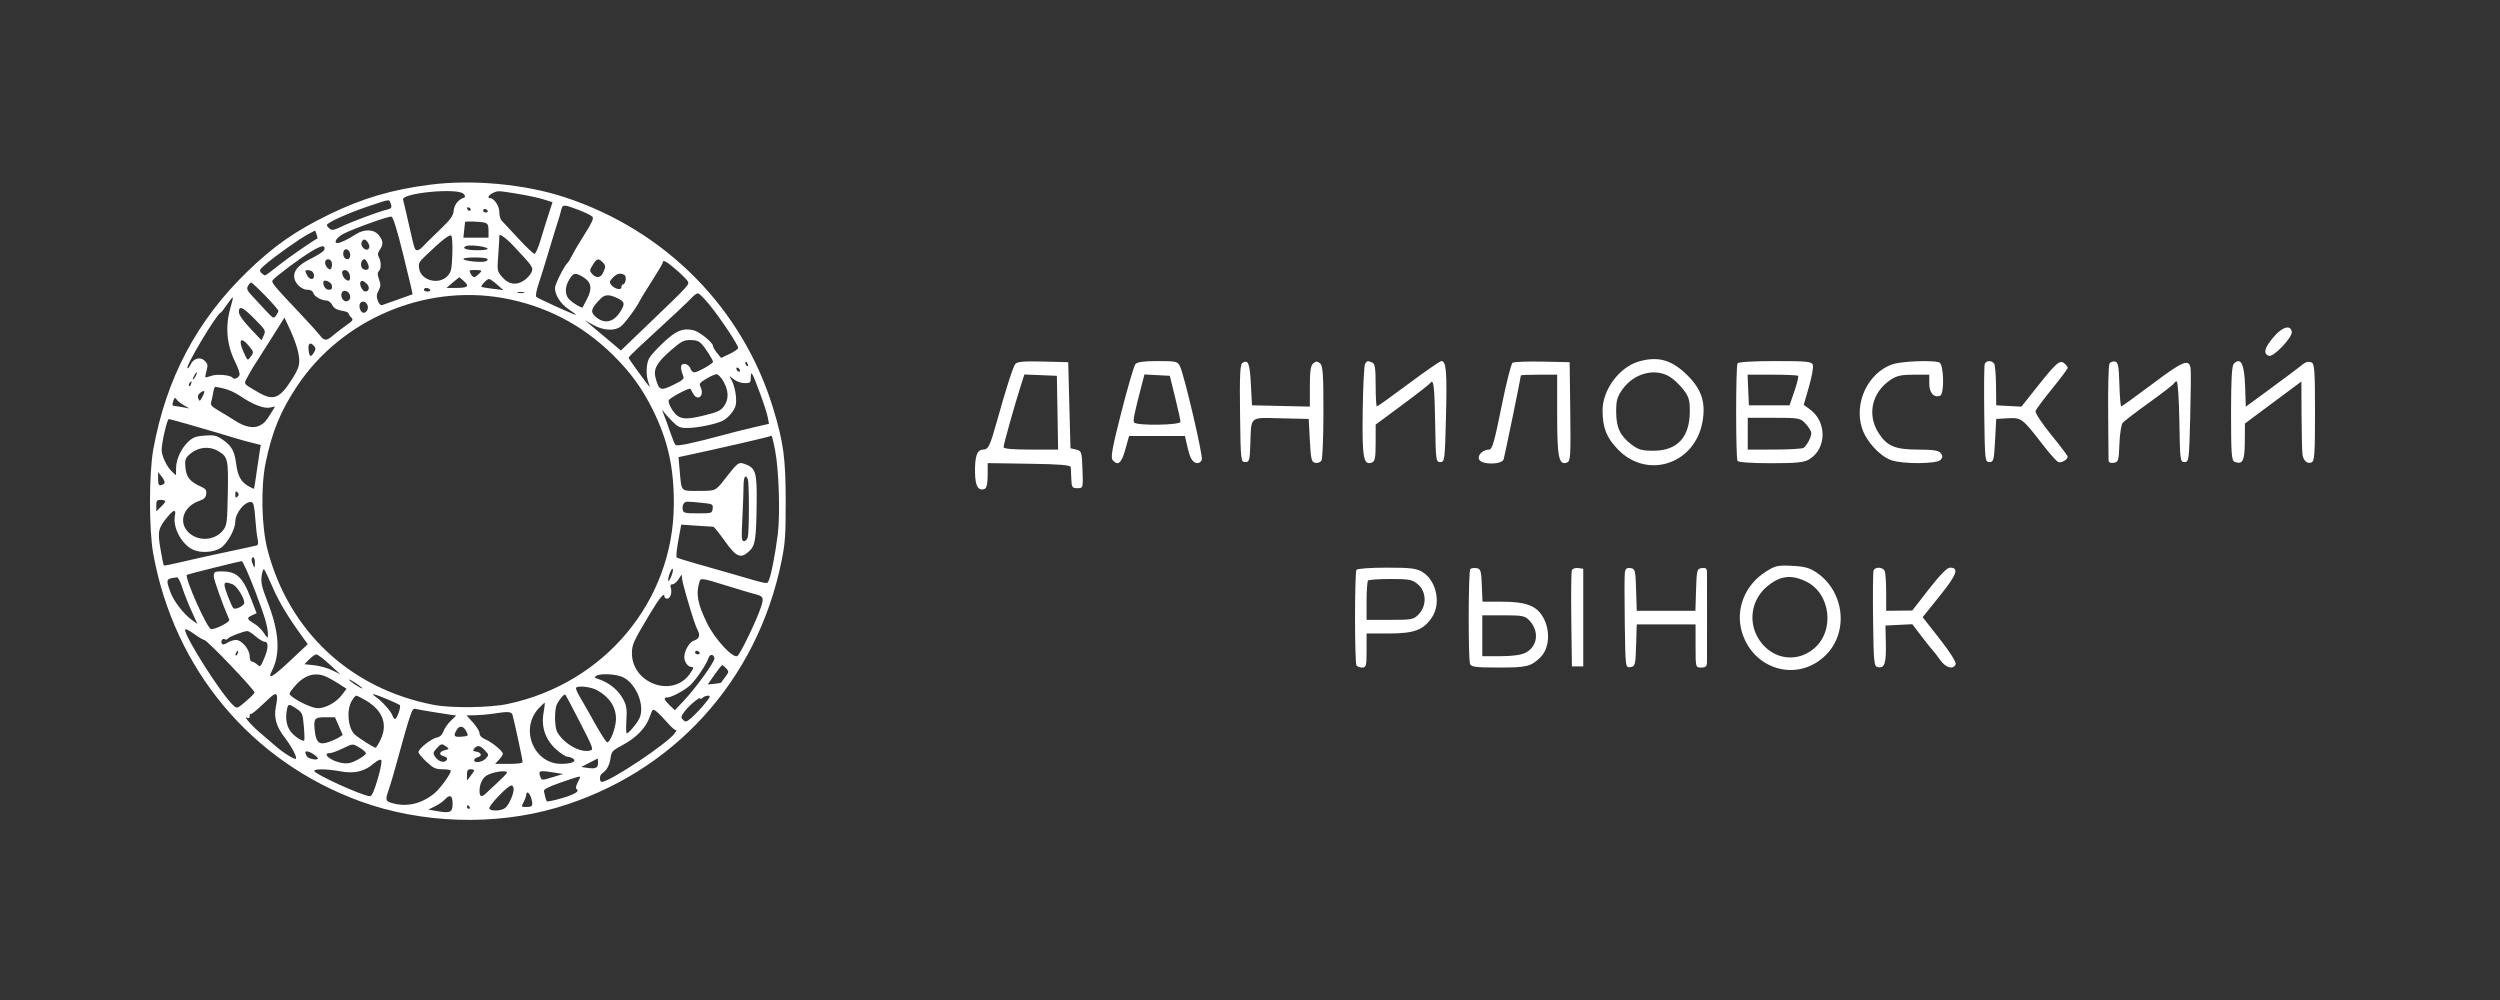 <?xml version="1.0" encoding="UTF-8"?> <svg xmlns="http://www.w3.org/2000/svg" width="1000" height="400" viewBox="0 0 1000 400" fill="none"><rect x="0" y="0" width="1000" height="400" fill="#333333" stroke="none"/> <path fill-rule="evenodd" clip-rule="evenodd" d="M909.437 134.821C905.746 139.166 905.177 141.427 907.544 142.336C909.361 143.033 917.13 134.823 916.715 132.643C916.171 129.777 912.887 130.759 909.437 134.821ZM655.576 144.581C647.759 146.824 641.015 155.892 641.025 164.143C641.032 171.091 642.599 175.062 647.206 179.814C658.851 191.824 677.767 185.75 680.946 168.98C682.412 161.241 680.741 155.897 675.083 150.235C668.803 143.953 663.309 142.36 655.576 144.581ZM406.143 145.558C405.219 146.674 402.517 155.101 398.625 169.012C395.982 178.458 395.297 179.838 393.249 179.838C390.826 179.838 389.875 182.587 390.013 189.195C390.125 194.529 391.324 196.517 393.848 195.548C394.658 195.237 395.065 193.438 395.065 190.163V185.246L411.628 185.493C424.066 185.679 428.219 186.023 428.305 186.876C428.367 187.501 428.469 189.645 428.532 191.643C428.633 194.898 428.885 195.276 430.95 195.276C433.254 195.276 433.257 195.268 432.992 187.822C432.741 180.713 432.625 180.345 430.46 179.837L428.191 179.305L427.738 162.09L427.284 144.877L417.208 144.621C409.743 144.432 406.877 144.674 406.143 145.558ZM454.166 145.653C453.605 146.33 451.081 154.944 448.558 164.796C444.957 178.86 444.201 182.984 445.042 183.997C447.14 186.527 448.589 185.339 450.119 179.838L451.632 174.389H462.811H473.99L474.545 176.887C475.599 181.624 476.064 183.02 476.969 184.151C478.217 185.712 480.072 185.575 480.725 183.873C481.284 182.415 473.728 150.108 471.978 146.466C471.07 144.579 470.391 144.423 463.091 144.423C457.548 144.423 454.882 144.79 454.166 145.653ZM496.923 145.184C496.036 145.746 495.826 150.412 496.015 165.374C496.251 184.145 496.324 184.833 498.075 184.833C499.709 184.833 499.913 184.151 500.12 178.022C500.519 166.184 499.549 167.029 512.394 167.324L523.487 167.579L523.941 176.197C524.337 183.709 524.614 184.855 526.101 185.139C527.04 185.318 528.157 184.914 528.584 184.24C529.01 183.568 529.365 174.792 529.373 164.738C529.384 149.588 529.153 146.268 528.025 145.331C526.939 144.429 526.389 144.429 525.303 145.331C524.279 146.181 523.941 148.468 523.941 154.55V162.639L512.37 162.385L500.798 162.13L500.344 153.576C499.901 145.226 499.275 143.691 496.923 145.184ZM546.031 145.558C545.642 146.182 545.214 154.692 545.081 164.469C544.826 183.162 545.39 186.305 548.768 185.009C549.982 184.543 550.261 183.072 550.261 177.136V169.838L560.925 161.944C566.79 157.603 571.873 153.631 572.221 153.121C573.444 151.323 573.844 154.921 574.077 169.849C574.301 184.149 574.395 184.833 576.127 184.833C577.867 184.833 577.961 184.076 578.396 166.671C578.843 148.81 578.482 144.423 576.568 144.423C576.038 144.423 570.122 148.509 563.421 153.503C556.72 158.498 551.019 162.584 550.749 162.584C550.481 162.584 550.261 158.746 550.261 154.055C550.261 147.114 549.993 145.422 548.825 144.974C546.907 144.237 546.845 144.25 546.031 145.558ZM605.03 145.103C604.455 145.478 602.446 153.447 600.568 162.811C597.8 176.61 596.871 179.838 595.663 179.838C593.192 179.838 590.941 181.992 591.604 183.721C592.474 185.99 600.747 185.97 601.465 183.697C601.91 182.291 608.346 150.93 608.346 150.172C608.346 150.006 611.614 149.871 615.607 149.871H622.868V166.043C622.868 183.048 623.542 186.267 626.838 185.001C628.193 184.481 628.323 182.393 628.104 164.649L627.859 144.877L616.968 144.649C610.978 144.522 605.606 144.727 605.03 145.103ZM695.018 145.334C694.278 146.532 694.272 183.167 695.011 184.364C695.354 184.918 700.673 185.287 708.321 185.287C718.485 185.287 721.568 184.986 723.573 183.801C730.696 179.592 730.892 168.784 723.938 163.715L721.493 161.933L723.597 154.648C724.754 150.64 725.447 146.7 725.138 145.892C724.65 144.623 722.596 144.423 710.077 144.423C701.354 144.423 695.357 144.786 695.018 145.334ZM756.86 145.753C747.104 149.233 741.482 161.258 744.859 171.427C746.58 176.614 751.89 182.406 756.433 184.052C761.016 185.712 774.84 185.623 776.249 183.924C777.15 182.837 777.15 182.287 776.249 181.2C775.408 180.186 773.157 179.838 767.426 179.838C758.107 179.838 754.868 178.508 751.487 173.289C746.717 165.931 748.692 157.006 756.211 151.936C758.656 150.287 760.527 149.871 765.492 149.871H771.711V153.472C771.711 157.134 773.545 159.188 776.022 158.3C777.833 157.65 777.562 145.681 775.721 144.974C773.087 143.962 760.413 144.486 756.86 145.753ZM793.9 145.581C793.655 146.219 793.566 155.311 793.701 165.786C793.938 184.145 794.012 184.833 795.762 184.833C797.418 184.833 797.617 184.076 798.031 176.206L798.485 167.579L803.164 167.307C808.548 166.995 808.952 167.301 817.09 177.847C819.836 181.406 822.645 184.543 823.332 184.818C824.556 185.308 827.074 183.842 827.074 182.638C827.074 182.302 824.084 178.352 820.429 173.86C816.775 169.369 813.978 165.116 814.212 164.411C814.447 163.706 817.437 159.687 820.857 155.479C824.276 151.272 827.074 147.522 827.074 147.146C827.074 146.769 826.454 145.946 825.695 145.316C823.923 143.845 822.487 145.109 814.538 155.133L808.565 162.664L803.525 162.397L798.485 162.13L798.412 154.348C798.372 150.067 798.042 146.083 797.678 145.494C796.799 144.072 794.458 144.126 793.9 145.581ZM843.801 145.432C843.424 146.043 843.18 154.545 843.261 164.325C843.341 174.106 843.407 182.852 843.408 183.761C843.41 184.954 843.976 185.332 845.452 185.123C847.347 184.853 847.513 184.314 847.763 177.61C847.91 173.638 848.489 169.836 849.049 169.162C849.609 168.486 854.389 164.829 859.672 161.033C864.954 157.238 869.412 153.787 869.578 153.364C869.745 152.941 870.246 152.595 870.692 152.595C871.138 152.595 871.615 159.848 871.751 168.714C871.988 184.144 872.076 184.833 873.814 184.833C875.552 184.833 875.648 184.076 876.083 167.125C876.333 157.386 876.411 148.533 876.257 147.451C875.675 143.361 873.315 144.301 861.074 153.496C854.42 158.494 848.759 162.584 848.494 162.584C848.23 162.584 847.897 158.605 847.754 153.741C847.537 146.359 847.246 144.85 845.99 144.61C845.164 144.452 844.178 144.822 843.801 145.432ZM893.509 145.512C892.732 146.29 892.419 151.989 892.419 165.393C892.419 181.258 892.632 184.266 893.781 184.707C897.058 185.965 897.863 184.426 897.924 176.79L897.982 169.395L909.269 161L920.555 152.605L920.624 166.448C920.663 174.063 920.838 181.06 921.015 182C921.468 184.411 922.914 185.621 924.578 184.981C925.808 184.509 926 181.807 926 164.98C926 148.034 925.814 145.453 924.557 144.971C923.088 144.407 922.18 144.755 919.686 146.842C918.915 147.485 913.793 151.314 908.302 155.348L898.319 162.683L898.054 154.735C897.746 145.503 896.35 142.669 893.509 145.512ZM667.915 150.706C669.479 151.66 671.93 153.977 673.36 155.855C675.582 158.772 675.955 160.075 675.915 164.786C675.831 174.994 670.861 180.292 661.369 180.292C656.725 180.292 655.326 179.89 652.519 177.748C648.002 174.3 646.465 170.957 646.465 164.582C646.465 160.124 646.902 158.621 649.07 155.627C653.686 149.251 661.981 147.085 667.915 150.706ZM422.995 165.082L423.245 179.838H412.331C404.994 179.838 401.418 179.51 401.418 178.838C401.418 177.782 405.994 161.503 408.358 154.146L409.757 149.795L416.251 150.06L422.746 150.325L422.995 165.082ZM470.052 158.952C471.224 163.697 472.189 168.09 472.196 168.714C472.212 170.102 454.474 170.35 453.624 168.974C453.142 168.194 453.762 165.201 456.882 153.233L457.781 149.783L462.851 150.055L467.922 150.325L470.052 158.952ZM719.239 150.341C719.498 150.6 718.833 153.359 717.762 156.471L715.814 162.13H707.687H699.558L699.29 156.001L699.022 149.871H708.896C714.326 149.871 718.981 150.083 719.239 150.341ZM722.291 169.528C723.515 170.849 724.517 172.511 724.517 173.22C724.517 174.855 722.738 178.27 721.431 179.143C720.882 179.51 715.633 179.816 709.769 179.824L699.105 179.838V173.481V167.125H709.585C719.753 167.125 720.132 167.197 722.291 169.528ZM706.184 228.762C697.927 234.066 694.112 243.726 696.734 252.69C701.247 268.122 719.259 273.101 730.365 261.988C739.554 252.795 737.775 236.666 726.737 229.099C723.862 227.13 721.9 226.583 716.802 226.333C711.01 226.05 710.073 226.264 706.184 228.762ZM542.56 227.945C542.259 228.433 542.012 237.024 542.012 247.037C542.012 257.049 542.259 265.641 542.56 266.128C542.861 266.616 543.9 267.015 544.869 267.015C546.457 267.015 546.631 266.34 546.631 260.204V253.393H555.494C565.624 253.393 569.317 252.031 572.724 247.038C576.532 241.455 574.622 232.238 568.939 228.771C566.593 227.339 564.293 227.065 554.626 227.062C548.107 227.061 542.87 227.444 542.56 227.945ZM588.115 227.625C587.333 228.409 587.247 263.556 588.023 265.578C588.483 266.779 590.384 267.015 599.619 267.015C610.738 267.015 612.377 266.611 616.144 262.946C619.751 259.439 620.258 252.281 617.278 246.974C614.636 242.27 610.436 240.68 600.654 240.68H592.997L592.731 234.096C592.495 228.265 592.252 227.483 590.611 227.248C589.592 227.101 588.469 227.272 588.115 227.625ZM628.743 228.155C628.486 228.828 628.385 237.744 628.521 247.969L628.767 266.561H631.036H633.305V247.037V227.513L631.259 227.222C630.134 227.062 629.001 227.482 628.743 228.155ZM649.938 229.048C649.775 230.202 649.76 239.242 649.905 249.138C650.169 267.114 650.17 267.131 652.174 266.846C654.055 266.578 654.196 266.041 654.441 258.161L654.701 249.761H666.466H678.23V258.388C678.23 266.985 678.238 267.015 680.499 267.015C682.308 267.015 682.773 266.554 682.791 264.744C682.803 263.496 682.813 255.323 682.813 246.583C682.813 237.842 682.803 229.846 682.791 228.811C682.774 227.387 682.274 227.002 680.726 227.222C678.798 227.496 678.669 227.985 678.423 235.913L678.162 244.312H666.432H654.701L654.441 235.913C654.197 228.077 654.047 227.494 652.207 227.232C650.734 227.021 650.161 227.481 649.938 229.048ZM749.427 228.218C749.183 228.856 749.093 237.739 749.229 247.957C749.459 265.314 749.588 266.559 751.182 266.865C753.829 267.374 754.512 265.345 754.34 257.48L754.18 250.215L759.554 249.95L764.928 249.686L768.522 254.402C770.499 256.996 772.55 259.566 773.079 260.115C773.607 260.663 774.973 262.44 776.114 264.063C778.278 267.144 781.387 267.965 782.26 265.689C782.565 264.893 780.024 260.857 775.919 255.614L769.068 246.866L775.933 238.326C782.759 229.834 783.759 227.059 779.994 227.059C778.85 227.059 775.908 230.054 771.57 235.635L764.904 244.21L759.686 244.262L754.467 244.312V237.122C754.467 233.167 754.219 229.285 753.916 228.495C753.257 226.776 750.056 226.578 749.427 228.218ZM722.428 232.594C732.342 237.396 734.036 252.463 725.458 259.538C717.91 265.763 707.333 263.319 702.727 254.285C699.351 247.665 700.963 239.615 706.636 234.757C711.854 230.287 716.384 229.667 722.428 232.594ZM567.207 233.773C570.586 236.682 570.748 242.22 567.553 245.624C565.489 247.822 564.88 247.945 556.002 247.945H546.631V240.378C546.631 236.215 546.903 232.537 547.236 232.205C547.568 231.872 551.63 231.599 556.261 231.599C563.835 231.599 564.935 231.818 567.207 233.773ZM611.752 248.172C615.803 252.515 615.098 258.559 610.246 261.068C608.453 261.996 605.043 262.474 600.223 262.474H592.917V254.301V246.129H601.382C608.989 246.129 610.038 246.336 611.752 248.172Z" fill="white"></path> <path fill-rule="evenodd" clip-rule="evenodd" d="M172.06 73.871C156.891 75.803 144.956 79.312 131.83 85.702C118.104 92.383 109.586 98.323 98.909 108.659C78.719 128.204 66.498 151.309 61.322 179.728C59.571 189.337 59.557 211.95 61.296 221.502C69.716 267.769 100.511 304.61 144.045 320.5C168.539 329.441 197.808 330.394 222.707 323.063C269.139 309.391 302.946 272.278 312.632 224.342C314.075 217.202 314.292 214.024 314.278 200.309C314.261 183.389 313.412 177.051 309.369 163.671C297.208 123.412 266.22 92.021 225.58 78.791C209.716 73.628 188.96 71.719 172.06 73.871ZM185.442 77.582C186.203 78.503 186.225 78.844 185.539 79.074C183.312 79.824 181.654 81.95 181.465 84.297C181.299 86.373 180.299 87.73 175.65 92.192C172.562 95.155 169.529 98.145 168.912 98.837C168.295 99.528 167.399 100.094 166.92 100.094C165.885 100.094 165.817 99.885 163.44 89.318C162.417 84.774 161.422 80.523 161.227 79.87C160.427 77.186 183.33 75.022 185.442 77.582ZM206.902 77.493C210.656 78.099 215.366 79.108 217.371 79.737L221.014 80.879L219.456 85.637C218.6 88.254 217.156 92.901 216.247 95.963C215.338 99.026 214.233 101.531 213.792 101.531C213.35 101.531 210.407 98.736 207.251 95.32C204.096 91.904 201.111 88.694 200.616 88.187C200.123 87.68 199.718 86.123 199.718 84.728C199.718 82.355 197.608 79.26 195.991 79.26C194.813 79.26 195.455 78.021 197.024 77.263C199.167 76.23 199.055 76.228 206.902 77.493ZM156.179 81.115C156.907 83.013 156.695 83.396 154.639 83.892C151.34 84.688 140.684 88.668 136.701 90.592C133.609 92.086 132.759 92.243 131.852 91.491C131.248 90.99 130.753 90.322 130.753 90.008C130.753 89.075 139.196 85.259 147.276 82.541C156.063 79.585 155.619 79.656 156.179 81.115ZM231.44 83.973C234.086 84.984 236.586 86.215 236.996 86.708C237.537 87.36 236.761 89.131 234.15 93.208C232.175 96.289 229.881 100.15 229.051 101.787C228.221 103.424 227.323 104.925 227.053 105.123C225.886 105.978 221.988 113.702 221.988 115.159C221.988 118.087 224.251 121.582 227.572 123.781C229.378 124.977 230.641 125.956 230.378 125.956C229.606 125.956 215.225 119.424 214.529 118.758C214.165 118.409 214.546 116.216 215.422 113.612C216.263 111.116 218.106 105.194 219.518 100.453C220.93 95.712 222.518 90.539 223.047 88.959C223.575 87.378 224.205 85.197 224.448 84.11C224.99 81.682 225.424 81.674 231.44 83.973ZM188.278 83.768C188.189 84.628 187.204 84.461 186.895 83.535C186.737 83.061 186.996 82.802 187.47 82.96C187.944 83.118 188.307 83.482 188.278 83.768ZM195.049 84.289C195.293 84.684 194.988 85.008 194.373 85.008C193.757 85.008 193.253 84.684 193.253 84.289C193.253 83.894 193.557 83.571 193.929 83.571C194.301 83.571 194.805 83.894 195.049 84.289ZM161.376 102.213C163.473 110.688 165.118 117.664 165.032 117.716C164.947 117.768 162.354 118.689 159.271 119.765C156.189 120.84 153.271 121.871 152.789 122.056C152.305 122.242 151.563 121.467 151.134 120.331C150.528 118.726 150.593 117.817 151.424 116.228C152.31 114.539 152.341 113.766 151.608 111.739C150.964 109.957 150.938 109.075 151.514 108.5C152.512 107.501 152.532 104.735 151.554 102.908C150.992 101.857 151.082 101.109 151.913 99.921C153.405 97.792 153.31 96.343 151.534 94.085C149.6 91.626 145.622 91.512 142.168 93.814C139.486 95.602 136.094 97.22 135.029 97.22C133.21 97.22 134.682 94.92 137.398 93.518C141.491 91.406 155.28 86.463 156.55 86.653C157.243 86.755 158.769 91.677 161.376 102.213ZM193.792 89.052C195.116 89.407 195.408 89.99 195.408 92.276V95.065H190.381H185.353L185.67 92.012C185.844 90.332 186.005 88.878 186.028 88.779C186.111 88.417 192.224 88.632 193.792 89.052ZM126.996 95.373C124.769 96.505 114.842 103.405 111.276 106.298C108.664 108.417 106.297 110.151 106.016 110.151C105.736 110.151 105.046 109.691 104.483 109.128C103.597 108.241 103.84 107.777 106.294 105.676C110.347 102.208 119.838 95.488 123.195 93.71L126.053 92.196L126.623 93.735C126.935 94.581 127.104 95.318 126.996 95.373ZM180.932 101.761C180.71 107.824 180.483 108.812 178.94 110.454C175.59 114.016 168.571 112.266 167.705 107.653C167.284 105.406 167.525 104.88 170.129 102.379C176.619 96.143 179.866 93.604 180.517 94.255C180.884 94.621 181.07 97.999 180.932 101.761ZM205.157 98.108C213.304 106.771 213.462 107.004 212.546 109.014C212.072 110.054 210.609 111.569 209.295 112.382C206.213 114.286 203.285 113.697 200.728 110.659C198.915 108.503 198.846 108.127 199.262 102.629C199.502 99.457 199.703 96.126 199.708 95.228C199.718 93.693 199.815 93.66 201.335 94.679C202.223 95.274 203.944 96.817 205.157 98.108ZM147.317 97.297C147.907 98.398 147.912 99.027 147.337 99.602C146.267 100.671 144.048 98.462 144.641 96.917C145.244 95.344 146.356 95.502 147.317 97.297ZM129.397 100.355C128.922 100.927 126.494 102.41 124.001 103.65C119.315 105.98 117.264 108.426 117.706 111.159C118.086 113.506 120.72 115.898 122.927 115.898C124.223 115.898 125.054 116.358 125.33 117.226C125.782 118.65 128.57 120.209 130.665 120.209C131.37 120.209 132.382 121.022 132.914 122.017C133.596 123.291 134.693 123.955 136.628 124.263C138.138 124.506 139.373 124.962 139.373 125.278C139.373 125.595 139.86 126.34 140.454 126.934C141.415 127.895 141.214 128.237 138.623 130.038C137.023 131.151 134.678 132.946 133.413 134.026C130.525 136.492 129.797 136.493 127.868 134.038C127.014 132.952 124.162 129.778 121.529 126.988C108.815 113.506 108.363 112.957 109.167 111.988C110.519 110.36 120.222 103.148 124.643 100.485C127.353 98.853 129.129 98.183 129.57 98.624C130.012 99.066 129.95 99.689 129.397 100.355ZM195.013 99.42C195.79 100.188 188.353 100.374 186.427 99.635C185.465 99.266 185.419 99.048 186.188 98.528C187.317 97.766 194.025 98.444 195.013 99.42ZM140.092 101.967C140.092 103.031 139.673 103.686 138.992 103.686C137.697 103.686 136.893 101.979 137.473 100.465C138.093 98.85 140.092 99.996 140.092 101.967ZM194.999 103.604C195.215 103.954 194.797 104.396 194.07 104.587C192.125 105.095 185.351 104.324 185.351 103.595C185.351 102.77 194.488 102.778 194.999 103.604ZM132.648 104.763C132.876 105.356 132.862 106.363 132.617 107C132.257 107.938 131.969 107.989 131.103 107.271C130.516 106.783 130.034 105.776 130.034 105.035C130.034 103.431 132.056 103.22 132.648 104.763ZM147.134 105.456C148.016 107.392 147.253 108.416 145.445 107.723C143.85 107.111 144.187 103.686 145.843 103.686C146.109 103.686 146.69 104.483 147.134 105.456ZM240.975 104.814C242.324 106.164 242.358 106.651 241.269 109.04C240.294 111.179 238.496 111.401 236.851 109.583C235.774 108.393 235.792 108.123 237.088 105.991C238.666 103.397 239.35 103.19 240.975 104.814ZM270.137 107.585C272.187 109.334 274.314 111.408 274.864 112.194C275.983 113.793 276.652 113.051 257.618 131.309L248.348 140.201L243.525 136.132C240.872 133.893 237.608 131.16 236.272 130.058L233.842 128.054L237.305 129.976C241.257 132.171 245.479 132.481 248.093 130.768C249.655 129.744 254.782 122.869 255.966 120.209C256.23 119.616 258.391 116.108 260.769 112.414C263.147 108.72 265.092 105.406 265.092 105.051C265.092 103.766 266.48 104.462 270.137 107.585ZM125.595 109.972C125.884 112.01 123.932 112.172 122.876 110.199C121.802 108.192 121.938 107.869 123.748 108.125C124.787 108.273 125.447 108.933 125.595 109.972ZM139.96 110.337C140.188 112.314 139.677 112.738 138.243 111.757C137.221 111.057 136.482 108.972 137.053 108.401C138.074 107.38 139.747 108.494 139.96 110.337ZM192.534 108.304C192.534 108.876 190.282 110.87 189.635 110.87C189.282 110.87 188.647 110.223 188.224 109.433C187.522 108.122 187.678 107.996 189.995 107.996C191.391 107.996 192.534 108.135 192.534 108.304ZM233.284 110.85C236.515 112.82 236.988 115.355 234.887 119.439C233.958 121.245 233.129 122.83 233.043 122.961C232.776 123.369 229.608 121.536 227.915 119.994C225.887 118.147 225.814 114.907 227.728 111.768C229.382 109.054 230.134 108.93 233.284 110.85ZM249.799 110.008C250.746 110.61 250.247 113.743 249.203 113.743C248.855 113.743 248.569 114.25 248.569 114.869C248.569 116.267 245.789 115.611 244.44 113.895C243.7 112.954 243.816 112.465 245.104 111.094C246.703 109.391 248.261 109.031 249.799 110.008ZM185.688 112.583C187.906 114.638 187.117 115.18 181.907 115.18H178.58L181.067 113.054C182.435 111.885 183.618 110.915 183.697 110.899C183.776 110.883 184.672 111.641 185.688 112.583ZM198.823 113.807L201.35 116.026L197.122 115.513C194.797 115.231 192.761 114.881 192.598 114.735C192.164 114.345 194.796 111.588 195.604 111.588C195.985 111.588 197.433 112.587 198.823 113.807ZM132.779 114.282C132.95 115.488 132.649 115.898 131.598 115.898C130.294 115.898 129.316 114.62 129.316 112.916C129.316 111.404 132.551 112.68 132.779 114.282ZM146.632 113.452C148.026 114.714 147.706 116.617 146.098 116.617C145.044 116.617 143.606 113.804 144.169 112.845C144.644 112.039 145.231 112.184 146.632 113.452ZM106.18 118.358C109.027 121.291 111.356 123.977 111.356 124.327C111.356 124.677 110.922 125.557 110.391 126.284C109.487 127.519 109.238 127.401 106.49 124.419C104.875 122.667 102.401 120.011 100.991 118.516C98.879 116.277 98.559 115.555 99.17 114.412C99.578 113.649 100.158 113.025 100.458 113.025C100.759 113.025 103.333 115.425 106.18 118.358ZM172.06 115.898C172.305 116.294 171.838 116.617 171.025 116.617C170.212 116.617 169.546 116.294 169.546 115.898C169.546 115.503 170.011 115.18 170.581 115.18C171.151 115.18 171.816 115.503 172.06 115.898ZM140.092 118.783C140.092 120.352 138.396 121.099 137.306 120.009C136.227 118.93 136.282 116.815 137.398 116.414C138.636 115.969 140.092 117.249 140.092 118.783ZM209.596 117.112C208.905 117.293 207.773 117.293 207.082 117.112C206.391 116.932 206.956 116.784 208.339 116.784C209.722 116.784 210.287 116.932 209.596 117.112ZM284.014 122.184C288.502 127.769 295.264 137.972 295.264 139.159C295.264 139.602 293.728 140.687 291.851 141.569L288.44 143.174L286.827 141.21C285.94 140.13 285.213 138.88 285.21 138.432C285.204 137.021 279.721 132.593 277.329 132.068C273.119 131.143 270.494 132.217 265.443 136.934C262.811 139.391 260.201 142.274 259.642 143.341C258.44 145.638 258.32 150.201 259.389 153.013C259.81 154.118 259.98 154.848 259.769 154.637C258.758 153.626 251.443 143.506 251.443 143.118C251.443 142.875 253.139 141.115 255.214 139.207C268.922 126.598 275.584 120.359 276.84 118.952C277.633 118.062 278.695 117.335 279.199 117.335C279.703 117.335 281.87 119.517 284.014 122.184ZM200.879 119.166C217.931 122.139 232.868 129.833 245.162 141.974C252.254 148.978 256.788 155.204 261.062 163.807C267.166 176.092 269.601 186.999 269.532 201.746C269.351 240.364 241.946 273.325 203.164 281.569C195.858 283.122 180.672 283.315 173.497 281.945C140.28 275.604 115.595 252.617 107.045 220.065C104.599 210.751 104.253 194.855 106.282 185.006C108.863 172.478 112.293 164.191 119.076 154.099C136.754 127.794 169.693 113.727 200.879 119.166ZM246.789 119.187C249.951 120.687 250.139 121.493 248.085 124.727C245.317 129.087 241.566 129.754 238.024 126.516C236.038 124.699 236.498 123.247 240.264 119.456C241.95 117.758 243.631 117.688 246.789 119.187ZM92.343 122.522C89.997 130.319 90.578 137.783 94.076 144.784C95.241 147.115 96.025 149.465 95.817 150.006C95.339 151.253 93.568 151.958 93.044 151.11C92.368 150.017 86.692 149.511 84.496 150.349C83.356 150.784 82.31 151.029 82.174 150.893C82.038 150.756 82.243 149.543 82.629 148.195C83.217 146.148 83.107 145.52 81.964 144.377C80.164 142.577 77.404 143.258 76.251 145.787C75.774 146.836 75.2 147.511 74.978 147.288C74.153 146.463 86.415 125.921 88.217 125.108C88.498 124.982 89.664 123.498 90.809 121.812C91.955 120.125 92.993 118.847 93.118 118.972C93.242 119.097 92.894 120.694 92.343 122.522ZM147.131 123.371C147.013 124.192 146.363 124.97 145.685 125.098C144.082 125.404 143.026 121.778 144.46 120.891C145.8 120.063 147.394 121.543 147.131 123.371ZM101.898 127.631C106.227 131.999 106.371 132.259 105.506 134.156L104.606 136.132L100.079 131.33C97.115 128.187 95.552 125.932 95.552 124.805C95.552 122.078 97.059 122.749 101.898 127.631ZM119.226 140.683C120.185 145.225 119.861 146.779 117.003 151.354C111.938 159.462 109.419 160.488 103.31 156.933C97.072 153.302 97.397 153.785 99.087 150.659C100.657 147.754 100.977 147.227 104.531 141.702C105.717 139.86 108.283 135.806 110.234 132.693L113.781 127.034L116.125 132.062C117.414 134.828 118.81 138.707 119.226 140.683ZM99.439 138.224C101.583 140.771 101.61 140.93 100.206 142.786C99.006 144.371 99.073 144.416 97.474 140.934C95.184 135.947 96.267 134.454 99.439 138.224ZM280.696 137.63C282.279 139.352 285.2 143.961 285.204 144.745C285.208 145.448 279.012 148.944 277.764 148.944C277.17 148.944 276.487 148.328 276.248 147.574C275.764 146.05 273.972 145.108 272.862 145.794C272.145 146.237 272.336 148.179 273.328 150.534C273.744 151.522 272.949 152.199 269.296 153.969C264.168 156.452 263.631 156.241 262.236 151.19C261.259 147.652 262.749 144.972 268.413 140.075C272.533 136.515 273.489 136.013 276.161 136.013C278.403 136.013 279.603 136.441 280.696 137.63ZM125.677 138.472C126.332 139.26 126.312 139.833 125.593 140.986C124.277 143.092 123.77 142.853 123.432 139.965C123.121 137.296 124.14 136.619 125.677 138.472ZM299.131 145.749C299.376 146.388 299.255 146.676 298.848 146.425C298.458 146.184 298.138 145.682 298.138 145.31C298.138 144.277 298.653 144.505 299.131 145.749ZM295.983 148.311C295.983 148.706 295.659 148.83 295.264 148.585C294.869 148.341 294.546 147.818 294.546 147.423C294.546 147.028 294.869 146.904 295.264 147.148C295.659 147.393 295.983 147.916 295.983 148.311ZM78.31 150.381C77.887 151.171 77.38 151.818 77.182 151.818C76.985 151.818 77.169 151.171 77.592 150.381C78.015 149.591 78.522 148.944 78.72 148.944C78.917 148.944 78.733 149.591 78.31 150.381ZM304.101 157.565C305.496 161.319 306.851 165.548 307.114 166.963L307.591 169.536L301.967 170.818C298.873 171.523 293.594 172.843 290.236 173.753C277.323 177.248 270.781 178.627 270.19 177.979C269.861 177.617 268.935 175.381 268.134 173.011C267.333 170.64 266.159 167.407 265.525 165.827C264.892 164.246 264.778 163.6 265.272 164.39C265.766 165.18 267.395 167.039 268.894 168.521C271.279 170.879 272.039 171.212 275 171.189C279.078 171.159 286.205 169.695 289.131 168.287C290.302 167.724 292.028 166.132 292.967 164.749C294.348 162.715 294.619 161.545 294.385 158.626C294.226 156.642 293.572 153.968 292.932 152.685L291.768 150.353L293.613 151.804C294.634 152.607 296.538 153.255 297.876 153.255C300.12 153.255 300.295 153.087 300.315 150.92C300.343 147.923 300.848 148.809 304.101 157.565ZM289.359 152.543C291.494 156.281 291.591 159.682 289.64 162.421C288.342 164.245 287.093 164.832 281.675 166.171C273.64 168.156 271.438 167.779 268.927 163.984C267.911 162.449 267.262 160.717 267.485 160.136C267.867 159.141 275.711 154.971 276.175 155.516C276.295 155.655 276.77 156.496 277.233 157.386C278.948 160.682 281.856 158.447 280.3 155.03C279.578 153.448 279.764 153.154 282.539 151.49C284.204 150.493 286.051 149.676 286.644 149.675C287.236 149.674 288.458 150.965 289.359 152.543ZM76.403 153.645C76.169 154.255 75.823 154.6 75.635 154.411C75.447 154.223 75.506 153.724 75.766 153.303C76.475 152.156 76.888 152.379 76.403 153.645ZM89.707 155.449C91.432 155.847 94.271 157.156 96.017 158.357C100.917 161.728 105.472 163.519 107.906 163.033L110.028 162.608L108.384 165.295C106.412 168.52 105.666 169.328 103.798 170.263C101.431 171.449 97.978 170.789 94.336 168.455C92.436 167.238 89.334 165.34 87.441 164.238C84.655 162.616 84.088 161.961 84.463 160.798C84.718 160.008 85.089 158.31 85.289 157.026C85.488 155.743 85.858 154.699 86.111 154.709C86.365 154.719 87.983 155.052 89.707 155.449ZM80.936 158.759C79.962 160.602 79.807 160.667 79.327 159.437C78.961 158.501 79.208 157.774 80.117 157.11C81.934 155.78 82.214 156.342 80.936 158.759ZM73.641 162.16L75.796 163.392L73.281 162.923C71.899 162.665 70.363 162.432 69.869 162.404C68.855 162.348 68.761 161.823 69.446 160.037C69.858 158.963 70.024 158.94 70.703 159.865C71.133 160.449 72.455 161.483 73.641 162.16ZM75.523 169.787C79.624 170.978 84.758 172.467 86.931 173.098C89.104 173.729 92.175 174.654 93.756 175.153C95.336 175.652 98.358 176.494 100.47 177.023L104.31 177.987L103.888 180.528C103.655 181.925 103.079 185.816 102.608 189.174C102.137 192.533 101.694 195.372 101.623 195.483C101.552 195.594 100.508 195.119 99.303 194.428C96.388 192.755 95.074 190.35 94.473 185.59C93.822 180.439 92.687 178.38 89.151 175.929C86.565 174.138 85.761 173.948 81.916 174.226C78.361 174.483 77.19 174.915 75.345 176.648C72.47 179.35 70.444 183.739 70.424 187.31L70.408 190.115L68.895 188.747C66.774 186.83 64.661 182.439 64.661 179.952C64.661 177.059 66.848 167.623 67.519 167.623C67.82 167.623 71.422 168.597 75.523 169.787ZM310.005 179.911C311.542 187.623 312.134 205.419 311.125 213.6C310.146 221.534 308.351 230.646 307.425 232.376C306.719 233.694 307.866 233.927 291.313 229.109C288.152 228.189 282.333 226.53 278.382 225.422C274.431 224.315 270.964 223.215 270.679 222.978C270.393 222.74 270.683 219.692 271.323 216.205L272.488 209.863L278.667 210.268C282.067 210.492 285.073 210.686 285.348 210.7C285.624 210.715 287.701 213.312 289.965 216.473C294.588 222.931 296.284 223.621 299.716 220.438C302.111 218.217 302.476 215.86 302.663 201.387C302.825 188.9 302.297 187.146 297.911 185.605C295.409 184.725 295.114 184.949 289.876 191.685C286.212 196.398 286.302 196.358 279.457 196.358C272.136 196.358 272.632 196.883 271.884 188.35L271.402 182.857L273.815 182.345C286.512 179.649 307.767 174.756 308.062 174.46C308.697 173.826 308.913 174.433 310.005 179.911ZM87.424 180.518C91.161 182.796 91.381 183.803 91.12 197.447C90.904 208.789 90.746 210.088 89.368 211.932C86.095 216.312 79.222 216.777 75.329 212.883C71.172 208.728 73.469 202.415 79.924 200.254C81.658 199.674 82.32 198.985 82.486 197.585C82.669 196.044 82.273 195.501 80.331 194.63C76.029 192.701 74.532 190.872 74.17 187.1C73.886 184.145 74.087 183.398 75.535 182.023C78.909 178.82 83.654 178.219 87.424 180.518ZM65.841 193.126C65.719 193.521 65.08 193.948 64.422 194.076C63.47 194.261 63.228 193.744 63.24 191.562L63.256 188.815L64.66 190.611C65.432 191.599 65.964 192.73 65.841 193.126ZM299.139 191.748C299.703 193.218 299.689 212.741 299.122 214.857C298.884 215.746 298.192 216.473 297.584 216.473C296.624 216.473 296.54 215.279 296.947 207.314C297.203 202.276 297.415 196.457 297.417 194.383C297.42 190.718 298.254 189.442 299.139 191.748ZM94.977 198.657C94.307 199.327 94.115 199.136 94.115 197.795C94.115 196.454 94.307 196.263 94.977 196.933C95.647 197.603 95.647 197.987 94.977 198.657ZM66.098 200.544C66.098 200.87 65.289 201.896 64.302 202.824L62.506 204.511V202.23C62.506 200.277 62.763 199.95 64.302 199.95C65.289 199.95 66.098 200.217 66.098 200.544ZM102.088 207.142C102.325 210.496 102.754 214.291 103.043 215.576C103.421 217.257 103.301 217.99 102.613 218.194C102.088 218.349 96.647 219.531 90.523 220.819C84.399 222.108 76.325 223.902 72.583 224.807C68.84 225.711 65.666 226.338 65.529 226.201C65.391 226.064 64.788 223.107 64.188 219.63C62.971 212.577 63.292 211.161 67.151 206.575C69.55 203.725 70.499 203.626 69.968 206.284C69.053 210.855 72.447 217.417 76.923 219.732C79.956 221.3 85.223 221.068 88.187 219.236C90.82 217.609 94.095 211.79 94.108 208.715C94.123 205.144 98.053 200.362 100.58 200.84C101.396 200.993 101.763 202.529 102.088 207.142ZM280.828 201.134C285.103 201.581 285.273 201.674 285.065 203.469C284.851 205.308 284.756 205.338 279.111 205.338C274.147 205.338 273.339 205.163 273.123 204.039C272.741 202.054 273.521 200.669 275.022 200.669C275.767 200.669 278.379 200.878 280.828 201.134ZM101.967 225.274C101.924 227.23 101.816 227.376 101.299 226.172C100.446 224.187 100.446 222.939 101.299 222.939C101.694 222.939 101.994 223.989 101.967 225.274ZM102.188 236.768C106.285 247.5 107.445 251.771 107.116 254.907C107.075 255.302 106.392 254.562 105.6 253.263C104.807 251.963 103.031 250.234 101.651 249.42C98.681 247.668 98.561 247.141 100.891 246.08L102.639 245.284L100.551 239.863C96.812 230.151 94.531 228.241 87.111 228.606C85.893 228.666 85.494 229.123 85.494 230.457C85.494 231.845 89.093 241.931 91.716 247.896C92.095 248.756 86.498 251.674 84.47 251.674C82.942 251.674 73.615 230.717 74.783 229.909C75.153 229.654 95.633 224.547 96.684 224.448C97.109 224.408 99.586 229.952 102.188 236.768ZM109.006 234.792C111.596 240.783 115.083 246.608 120.801 254.497L123.107 257.678L116.024 264.337C109.042 270.901 106.817 272.127 108.763 268.336C112.243 261.555 111.701 252.755 107.072 240.878C104.703 234.799 104.295 233.021 104.659 230.365C104.9 228.607 105.348 227.429 105.654 227.748C105.96 228.066 107.468 231.236 109.006 234.792ZM268.371 230.895C267.784 232.248 267.291 232.811 267.275 232.145C267.236 230.451 268.792 226.723 269.147 227.662C269.307 228.087 268.958 229.542 268.371 230.895ZM274.552 238.384C277.228 247.506 278.181 250.378 279.156 252.256C280.199 254.267 279.616 255.61 277.395 256.315C275.756 256.835 273.713 260.43 273.713 262.792C273.713 264.745 275.146 266.761 276.535 266.761C277.631 266.761 277.499 267.344 275.886 269.608C268.88 279.448 252.347 273.151 252.777 260.806C252.886 257.66 253.557 256.23 259.838 245.748C264.005 238.793 265.81 236.676 265.81 238.743C265.81 239.138 266.274 239.462 266.84 239.462C268.114 239.462 268.936 237.077 268.325 235.151C268.003 234.138 268.195 233.715 268.978 233.715C269.588 233.715 270.661 232.836 271.361 231.762L272.635 229.809L272.856 231.582C272.978 232.557 273.741 235.618 274.552 238.384ZM72.869 234.924C73.577 237.17 75.24 241.386 76.565 244.293L78.973 249.578L76.833 248.054C73.452 245.646 69.439 240.429 68.129 236.74C66.301 231.59 66.338 231.51 70.815 230.939C71.237 230.885 72.162 232.679 72.869 234.924ZM290.93 234.353C295.882 235.89 300.742 237.342 301.73 237.58C305.404 238.465 305.649 238.966 304.348 242.943C302.704 247.97 296.305 261.289 295.022 262.353C293.391 263.707 285.975 255.751 282.815 249.258C278.94 241.294 278.289 237.592 279.858 232.457C280.259 231.148 281.018 231.278 290.93 234.353ZM92.961 233.686C94.704 234.348 97.707 239.049 97.707 241.114C97.707 242.31 94.125 244.076 93.338 243.268C92.544 242.452 89.805 235.303 89.805 234.047C89.805 232.818 90.476 232.741 92.961 233.686ZM81.707 255.985C82.822 255.985 102.111 276.177 101.823 277.041C101.682 277.465 100.053 279.095 98.203 280.662C94.865 283.492 94.83 283.503 93.319 282.141C88.715 277.99 74.062 255.002 74.013 251.855C74.006 251.362 75.574 252.09 77.498 253.472C79.422 254.854 81.316 255.985 81.707 255.985ZM102.266 254.548C103.616 255.733 105.244 256.703 105.884 256.703C107.491 256.703 107.376 259.406 105.593 263.565C104.222 266.764 104.067 266.889 102.843 265.78C102.128 265.134 101.166 264.605 100.703 264.605C100.241 264.605 99.862 263.661 99.862 262.506C99.862 259.746 96.703 255.985 94.385 255.985C93.418 255.985 91.861 256.487 90.923 257.101C89.79 257.844 89.062 257.964 88.751 257.46C88.118 256.437 89.001 255.128 89.934 255.706C90.346 255.96 90.89 255.842 91.142 255.442C91.606 254.705 97.335 252.49 98.939 252.427C99.419 252.408 100.917 253.363 102.266 254.548ZM95.081 261.404C94.847 262.013 94.501 262.358 94.313 262.17C94.125 261.982 94.184 261.483 94.445 261.062C95.153 259.915 95.567 260.138 95.081 261.404ZM279.819 261.014C280.063 261.409 279.759 261.732 279.143 261.732C278.527 261.732 278.023 261.409 278.023 261.014C278.023 260.618 278.327 260.295 278.699 260.295C279.071 260.295 279.575 260.618 279.819 261.014ZM131.83 265.753L136.141 269.718L132.908 268.129C131.13 267.255 127.897 266.345 125.724 266.107L121.773 265.674L123.716 263.703C124.784 262.619 126.077 261.745 126.59 261.76C127.101 261.775 129.46 263.572 131.83 265.753ZM285.776 263.292C286.023 264.565 278.282 275.279 273.361 280.476L269.936 284.094L267.873 282.118C265.562 279.904 265.279 278.973 266.917 278.973C268.596 278.973 273.816 276.179 276.122 274.045C278.42 271.919 282.61 265.692 283.384 263.251C283.935 261.518 285.437 261.544 285.776 263.292ZM290.494 267.368C291.621 268.613 291.597 268.822 290.113 270.781C289.243 271.928 288.471 272.96 288.397 273.075C288.323 273.19 287.103 273.396 285.684 273.533L283.106 273.783L285.772 269.939C287.239 267.826 288.632 266.085 288.867 266.07C289.102 266.054 289.835 266.639 290.494 267.368ZM129.808 270.399C130.92 270.819 133.36 272.142 135.229 273.338L138.628 275.514L136.724 278.009C134.476 280.956 130.258 283.284 127.166 283.284C125.028 283.284 119.632 280.866 116.794 278.637C115.441 277.574 115.459 277.483 117.53 274.924C121.236 270.344 125.503 268.771 129.808 270.399ZM249.257 270.926C254.647 273.578 258.146 282.554 255.703 287.462C254.647 289.585 251.448 293.341 250.698 293.341C250.436 293.341 250.373 290.979 250.558 288.093C250.835 283.789 250.634 282.333 249.443 280.011C247.379 275.985 243.68 272.983 238.891 271.448C237.706 271.068 237.647 270.884 238.532 270.325C240.237 269.246 246.565 269.601 249.257 270.926ZM142.811 273.585C144.265 274.573 145.2 275.381 144.89 275.381C144.58 275.381 143.136 274.573 141.683 273.585C140.229 272.598 139.294 271.789 139.604 271.789C139.914 271.789 141.358 272.598 142.811 273.585ZM238.938 276.138C243.843 278.893 246.414 282.843 246.395 287.594C246.381 290.952 244.141 296.933 242.897 296.933C242.505 296.933 240.345 293.619 238.096 289.57C235.848 285.52 233.105 280.702 231.999 278.863C230.894 277.026 230.183 275.328 230.42 275.092C231.38 274.131 236.48 274.757 238.938 276.138ZM110.792 278.358C110.942 278.809 110.748 280.723 110.362 282.612C109.475 286.944 110.472 290.538 113.759 294.85C116.588 298.561 118.72 302.503 118.404 303.441C118.164 304.152 113.424 301.23 110.13 298.339C109.024 297.368 106.243 294.984 103.951 293.041C100.254 289.906 96.837 285.809 99.072 287.19C99.53 287.473 99.862 287.158 99.862 286.439C99.862 285.757 100.046 285.383 100.271 285.608C100.496 285.833 102.66 284.109 105.08 281.776C109.638 277.386 110.33 276.972 110.792 278.358ZM155.374 279.891C157.655 280.853 159.708 281.827 159.936 282.054C160.504 282.623 158.807 287.594 158.044 287.594C157.707 287.594 157.241 287 157.011 286.274C156.475 284.586 152.884 280.556 150.329 278.774C147.861 277.053 149.509 277.418 155.374 279.891ZM232.046 289.03C237.358 299.399 237.517 299.849 235.987 300.233C232.075 301.214 225.501 297.491 222.886 292.812C221.767 290.81 221.713 283.724 222.799 281.62C223.899 279.491 225.733 277.45 226.161 277.878C226.353 278.07 229.001 283.089 232.046 289.03ZM146.237 280.112C153.046 284.102 155.173 289.593 152.288 295.73C151.42 297.577 150.485 299.088 150.211 299.088C149.529 299.088 143.002 294.917 141.794 293.709C139.172 291.087 138.56 284.112 140.631 280.473C141.322 279.258 142.154 278.262 142.478 278.259C142.803 278.257 144.495 279.09 146.237 280.112ZM281.637 281.821C279.994 283.783 277.677 286.207 276.488 287.207C274.55 288.838 274.211 288.914 273.23 287.932C272.249 286.951 272.328 286.582 273.999 284.392C275.924 281.869 280.178 278.45 280.178 279.427C280.178 279.73 280.566 279.591 281.04 279.117C281.514 278.643 282.514 278.255 283.262 278.255C284.379 278.255 284.087 278.894 281.637 281.821ZM217.426 285.135C216.394 290.826 218.212 296.016 222.585 299.866C224.344 301.414 226.303 302.685 226.939 302.691C227.575 302.697 228.58 303.021 229.172 303.409C230.897 304.542 228.731 305.53 224.503 305.54C213.469 305.566 207.795 291.556 215.499 283.309C216.62 282.11 217.675 281.128 217.844 281.128C218.014 281.128 217.825 282.931 217.426 285.135ZM118.613 283.49C120.924 285.044 121.08 285.418 121.535 290.492C121.799 293.44 121.862 296.006 121.674 296.194C121.085 296.782 117.665 294.503 116.225 292.564C114.654 290.447 114.132 287.564 114.71 284.182C115.184 281.404 115.445 281.358 118.613 283.49ZM172.779 284.735C175.544 285.183 178.855 285.7 180.135 285.885L182.463 286.22L180.271 288.362C179.065 289.541 177.756 291.429 177.363 292.56C176.883 293.936 176.007 294.748 174.713 295.017C172.431 295.492 167.391 299.503 167.391 300.845C167.391 301.358 168.838 303.113 170.608 304.744C173.388 307.307 174.264 307.709 177.073 307.709C178.86 307.709 180.322 307.969 180.322 308.286C180.322 309.622 175.963 315.588 173.625 317.454C168.516 321.531 162.769 322.88 157.154 321.32C154.151 320.487 154.036 320.126 155.455 315.994C156.003 314.401 156.943 311.319 157.544 309.146C164.646 283.469 164.743 283.185 166.277 283.559C167.088 283.758 170.013 284.286 172.779 284.735ZM267.083 289.2C268.67 291.034 270.219 292.312 270.525 292.04C270.831 291.768 270.551 292.332 269.902 293.292C267.286 297.172 243.959 312.738 240.76 312.738C239.659 312.738 239.726 310.077 240.846 309.361C242.654 308.205 243.829 306.08 244.218 303.264C244.586 300.608 244.955 300.2 248.875 298.117C254.45 295.155 258.303 291.21 259.835 286.896C261.056 283.46 261.097 283.427 262.636 284.638C263.494 285.313 265.496 287.366 267.083 289.2ZM205.014 285.978C205.698 288.336 209.057 303.928 209.057 304.742C209.057 305.275 207.162 305.554 203.544 305.554H198.031L199.593 303.891C200.453 302.977 201.155 301.917 201.155 301.536C201.155 300.475 196.766 296.843 194.151 295.742C192.631 295.102 191.816 294.261 191.816 293.333C191.816 292.549 190.647 290.614 189.218 289.033L186.62 286.157L190.116 286.094C192.039 286.059 195.228 285.779 197.204 285.472C203.279 284.526 204.619 284.613 205.014 285.978ZM135.538 290.444L137.09 293.978L135.538 294.988C134.684 295.543 132.74 296.405 131.218 296.904C127.684 298.062 126.434 296.995 125.914 292.371C125.357 287.434 125.795 286.873 130.192 286.893L133.986 286.909L135.538 290.444ZM186.571 292.629C187.438 294.357 187.38 294.427 184.901 294.646C181.68 294.931 181.269 294.52 182.492 292.236C183.669 290.037 185.353 290.199 186.571 292.629ZM144.032 299.177C145.455 300.016 146.501 301.052 146.359 301.48C146.216 301.907 144.667 303.021 142.916 303.956C140.44 305.278 139.094 305.556 136.859 305.209C132.422 304.52 128.445 301.261 132.01 301.234C132.701 301.229 134.884 300.447 136.859 299.495C141.334 297.34 140.947 297.357 144.032 299.177ZM178.502 298.623C179.754 299.539 179.72 299.621 177.921 300.073C175.668 300.639 175.412 301.94 177.448 302.472C179.003 302.878 179.317 303.765 178.16 304.48C177.029 305.179 175.024 304.284 173.981 302.612C173.149 301.279 173.231 300.878 174.646 299.371C176.526 297.371 176.734 297.33 178.502 298.623ZM193.964 300.159C195.595 301.895 195.606 301.989 194.337 303.391C192.956 304.917 189.661 305.381 189.661 304.049C189.661 303.618 190.32 303.092 191.127 302.881C192.992 302.393 192.563 300.957 190.46 300.649C189.164 300.459 189.021 300.219 189.707 299.392C190.927 297.922 192.053 298.124 193.964 300.159ZM125.39 301.685C126.364 302.323 127.161 303.087 127.161 303.382C127.161 304.279 123.401 303.57 122.756 302.552C121.319 300.285 122.606 299.861 125.39 301.685ZM151.093 311.561C149.699 316.335 148.738 318.483 147.994 318.483C145.25 318.486 125.724 309.632 125.724 308.386C125.724 307.462 130.72 307.535 136.171 308.539C141.712 309.56 145.808 308.613 149.393 305.483C150.824 304.234 152.095 303.621 152.472 303.997C152.849 304.374 152.28 307.496 151.093 311.561ZM239.23 305.118C239.23 307.175 238.257 307.641 234.972 307.154L232.51 306.79L235.69 305.127C237.44 304.212 238.951 303.449 239.05 303.431C239.149 303.413 239.23 304.172 239.23 305.118ZM189.661 308.134C189.661 308.368 189.014 309.382 188.224 310.386L186.787 312.213V309.961C186.787 308.188 187.093 307.709 188.224 307.709C189.014 307.709 189.661 307.901 189.661 308.134ZM202.749 308.824C203.086 309.161 201.566 310.705 194.121 317.587C192.547 319.043 191.816 318.63 191.816 316.282C191.816 313.735 192.963 311.253 194.615 310.223C196.749 308.893 201.927 308.002 202.749 308.824ZM221.988 309.07L225.221 309.607L221.037 310.88C216.424 312.283 216.621 312.315 215.923 310.044C215.363 308.221 216.129 308.098 221.988 309.07ZM232.046 310.86C232.046 311.012 231.572 312.05 230.993 313.167C230.4 314.308 230.226 315.375 230.596 315.603C232.005 316.474 229.999 317.726 224.692 319.287C221.645 320.183 218.972 320.737 218.752 320.516C218.532 320.296 218.231 319.506 218.083 318.761C217.935 318.016 217.703 316.963 217.567 316.42C217.397 315.745 219.477 314.684 224.144 313.064C231.154 310.631 232.046 310.382 232.046 310.86ZM205.465 315.634C205.465 317.611 203.785 321.499 202.281 323.003C200.912 324.372 196.481 324.669 195.723 323.442C195.167 322.543 203.133 314.174 204.545 314.174C205.051 314.174 205.465 314.831 205.465 315.634ZM212.524 319.383C213.325 322.335 213.051 322.795 210.494 322.795C208.465 322.795 208.445 322.756 209.455 320.82C210.021 319.733 210.487 318.44 210.49 317.946C210.499 316.124 211.91 317.121 212.524 319.383ZM181.04 321.381C181.04 324.909 180.145 325.374 175.07 324.484L171.342 323.83L173.97 322.544C175.417 321.835 177.164 320.633 177.853 319.871C179.909 317.599 181.04 318.135 181.04 321.381ZM187.865 322.795C188.109 323.19 187.966 323.514 187.548 323.514C187.13 323.514 186.787 323.19 186.787 322.795C186.787 322.4 186.93 322.077 187.104 322.077C187.279 322.077 187.621 322.4 187.865 322.795Z" fill="white"></path> </svg> 
